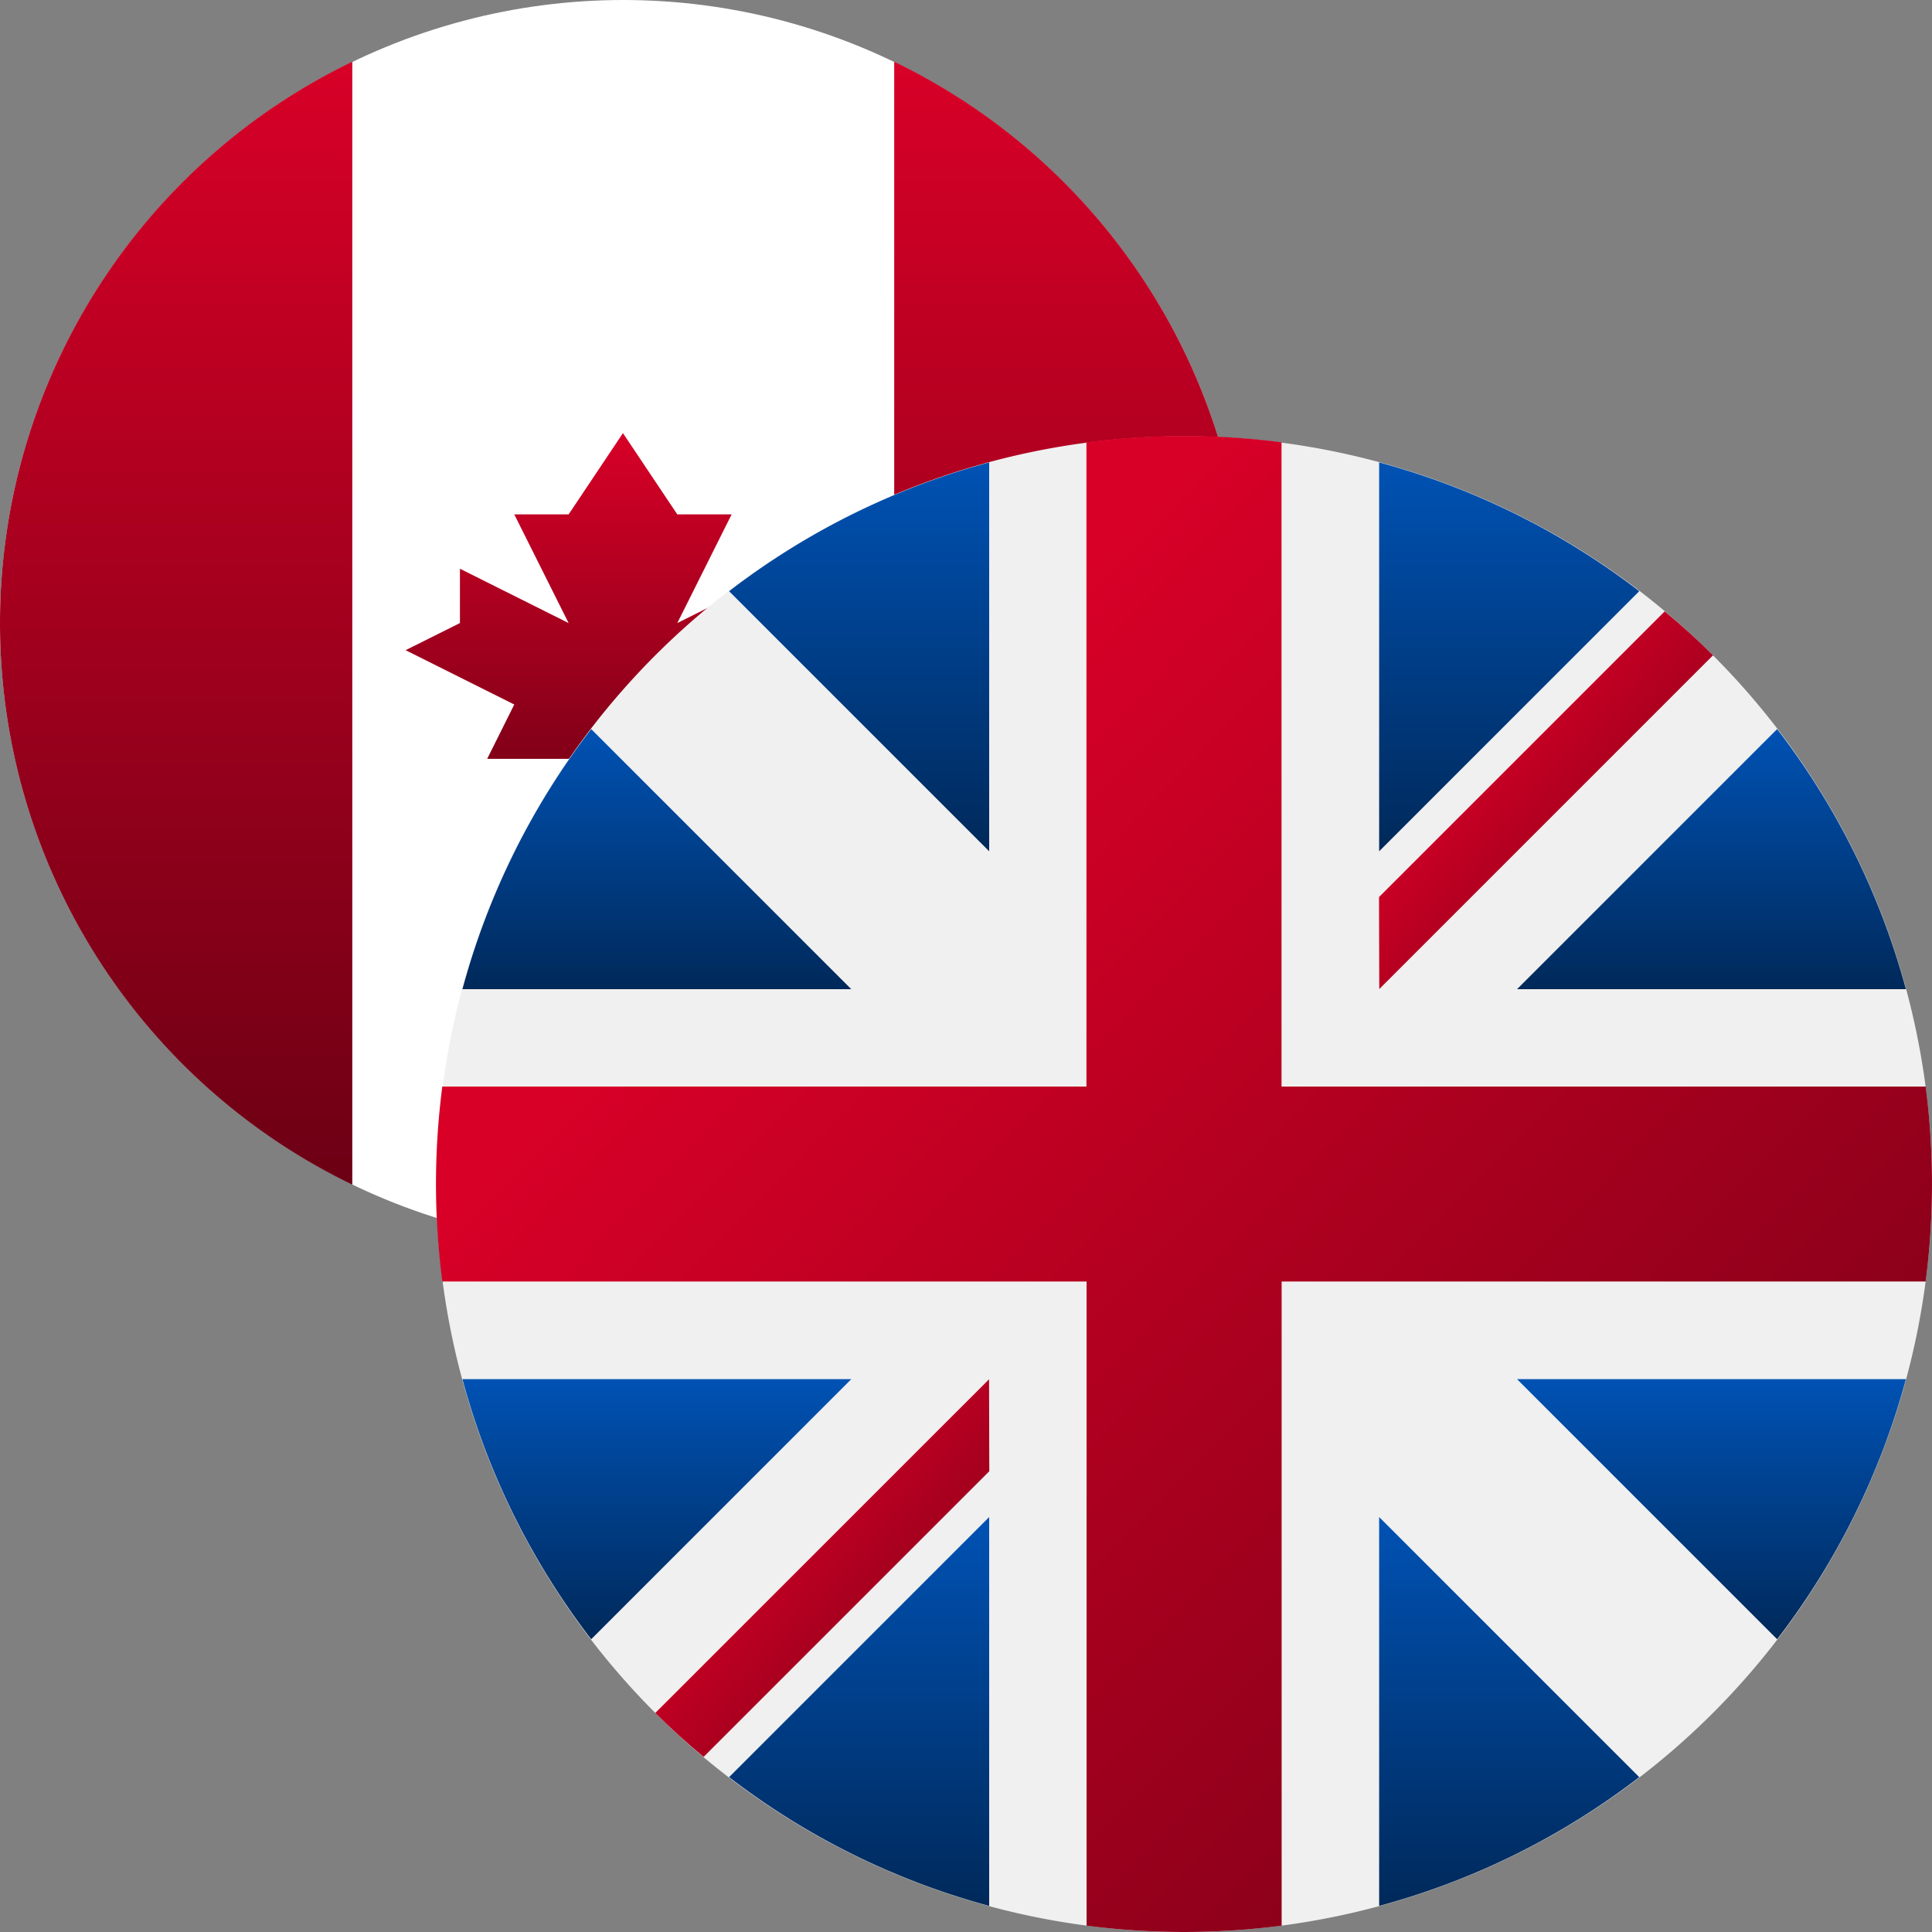 <svg xmlns="http://www.w3.org/2000/svg" xmlns:xlink="http://www.w3.org/1999/xlink" width="32" height="32" viewBox="0 0 32 32"><rect x="0" y="0" width="32" height="32" fill="#808080" stroke="none"/><defs><linearGradient id="a" x1="0.5" x2="0.5" y2="1" gradientUnits="objectBoundingBox"><stop offset="0" stop-color="#d80027"/><stop offset="1" stop-color="#6c0014"/></linearGradient><linearGradient id="d" x1="0.5" x2="0.5" y2="1" gradientUnits="objectBoundingBox"><stop offset="0" stop-color="#0052b4"/><stop offset="1" stop-color="#00295a"/></linearGradient><linearGradient id="l" x1="0.257" y1="0.265" x2="1.012" y2="1.01" xlink:href="#a"/></defs><circle cx="10.323" cy="10.323" r="10.323" fill="#fff"/><g transform="translate(0 1.024)"><path d="M373.138,34.7a10.323,10.323,0,0,0-5.834-9.3V44A10.323,10.323,0,0,0,373.138,34.7Z" transform="translate(-352.493 -25.402)" fill="url(#a)"/><path d="M0,34.7A10.323,10.323,0,0,0,5.835,44V25.4A10.323,10.323,0,0,0,0,34.7Z" transform="translate(0 -25.402)" fill="url(#a)"/><path d="M172.343,182.575l1.8-.9-.9-.449v-.9l-1.8.9.9-1.8h-.9l-.9-1.346-.9,1.346h-.9l.9,1.8-1.8-.9v.9l-.9.449,1.8.9-.449.9h1.8v1.346h.9v-1.346h1.8Z" transform="translate(-160.225 -171.93)" fill="url(#a)"/></g><g transform="translate(7.226 7.226)"><path d="M12.387,0A12.387,12.387,0,1,1,0,12.387,12.387,12.387,0,0,1,12.387,0Z" transform="translate(0 0)" fill="#f0f0f0"/><g transform="translate(0.433 0.433)"><path d="M10.952,100.142a12.335,12.335,0,0,0-2.133,4.308H15.26Z" transform="translate(-8.819 -95.725)" fill="url(#d)"/><path d="M376.446,104.451a12.337,12.337,0,0,0-2.133-4.308l-4.308,4.308Z" transform="translate(-352.537 -95.726)" fill="url(#d)"/><path d="M8.819,322.784a12.337,12.337,0,0,0,2.133,4.308l4.308-4.308Z" transform="translate(-8.819 -307.6)" fill="url(#d)"/><path d="M327.09,10.952a12.336,12.336,0,0,0-4.308-2.133V15.26Z" transform="translate(-307.598 -8.819)" fill="url(#d)"/><path d="M100.142,374.313a12.337,12.337,0,0,0,4.308,2.133v-6.441Z" transform="translate(-95.725 -352.537)" fill="url(#d)"/><path d="M104.45,8.819a12.337,12.337,0,0,0-4.308,2.133l4.308,4.308Z" transform="translate(-95.725 -8.819)" fill="url(#d)"/><path d="M322.783,376.446a12.336,12.336,0,0,0,4.308-2.133l-4.308-4.308Z" transform="translate(-307.599 -352.537)" fill="url(#d)"/><path d="M370.005,322.784l4.308,4.308a12.337,12.337,0,0,0,2.133-4.308Z" transform="translate(-352.537 -307.6)" fill="url(#d)"/></g><g transform="translate(0 0)"><path d="M24.669,10.771H14V.1a12.5,12.5,0,0,0-3.231,0V10.771H.1A12.5,12.5,0,0,0,.1,14H10.771V24.669a12.5,12.5,0,0,0,3.231,0V14H24.669a12.5,12.5,0,0,0,0-3.231Z" transform="translate(0 0)" fill="url(#l)"/><path d="M322.783,322.783h0l5.528,5.528q.381-.381.728-.8l-4.732-4.732h-1.523Z" transform="translate(-307.164 -307.164)" fill="url(#l)"/><path d="M80.508,322.784h0l-5.528,5.527q.381.381.8.728l4.732-4.732Z" transform="translate(-71.352 -307.165)" fill="url(#l)"/><path d="M66.189,80.508h0L60.661,74.98q-.381.381-.728.8l4.732,4.732h1.523Z" transform="translate(-57.033 -71.352)" fill="url(#l)"/><path d="M322.783,66.19h0l5.528-5.528q-.381-.381-.8-.728l-4.732,4.732Z" transform="translate(-307.164 -57.034)" fill="url(#l)"/></g></g></svg>